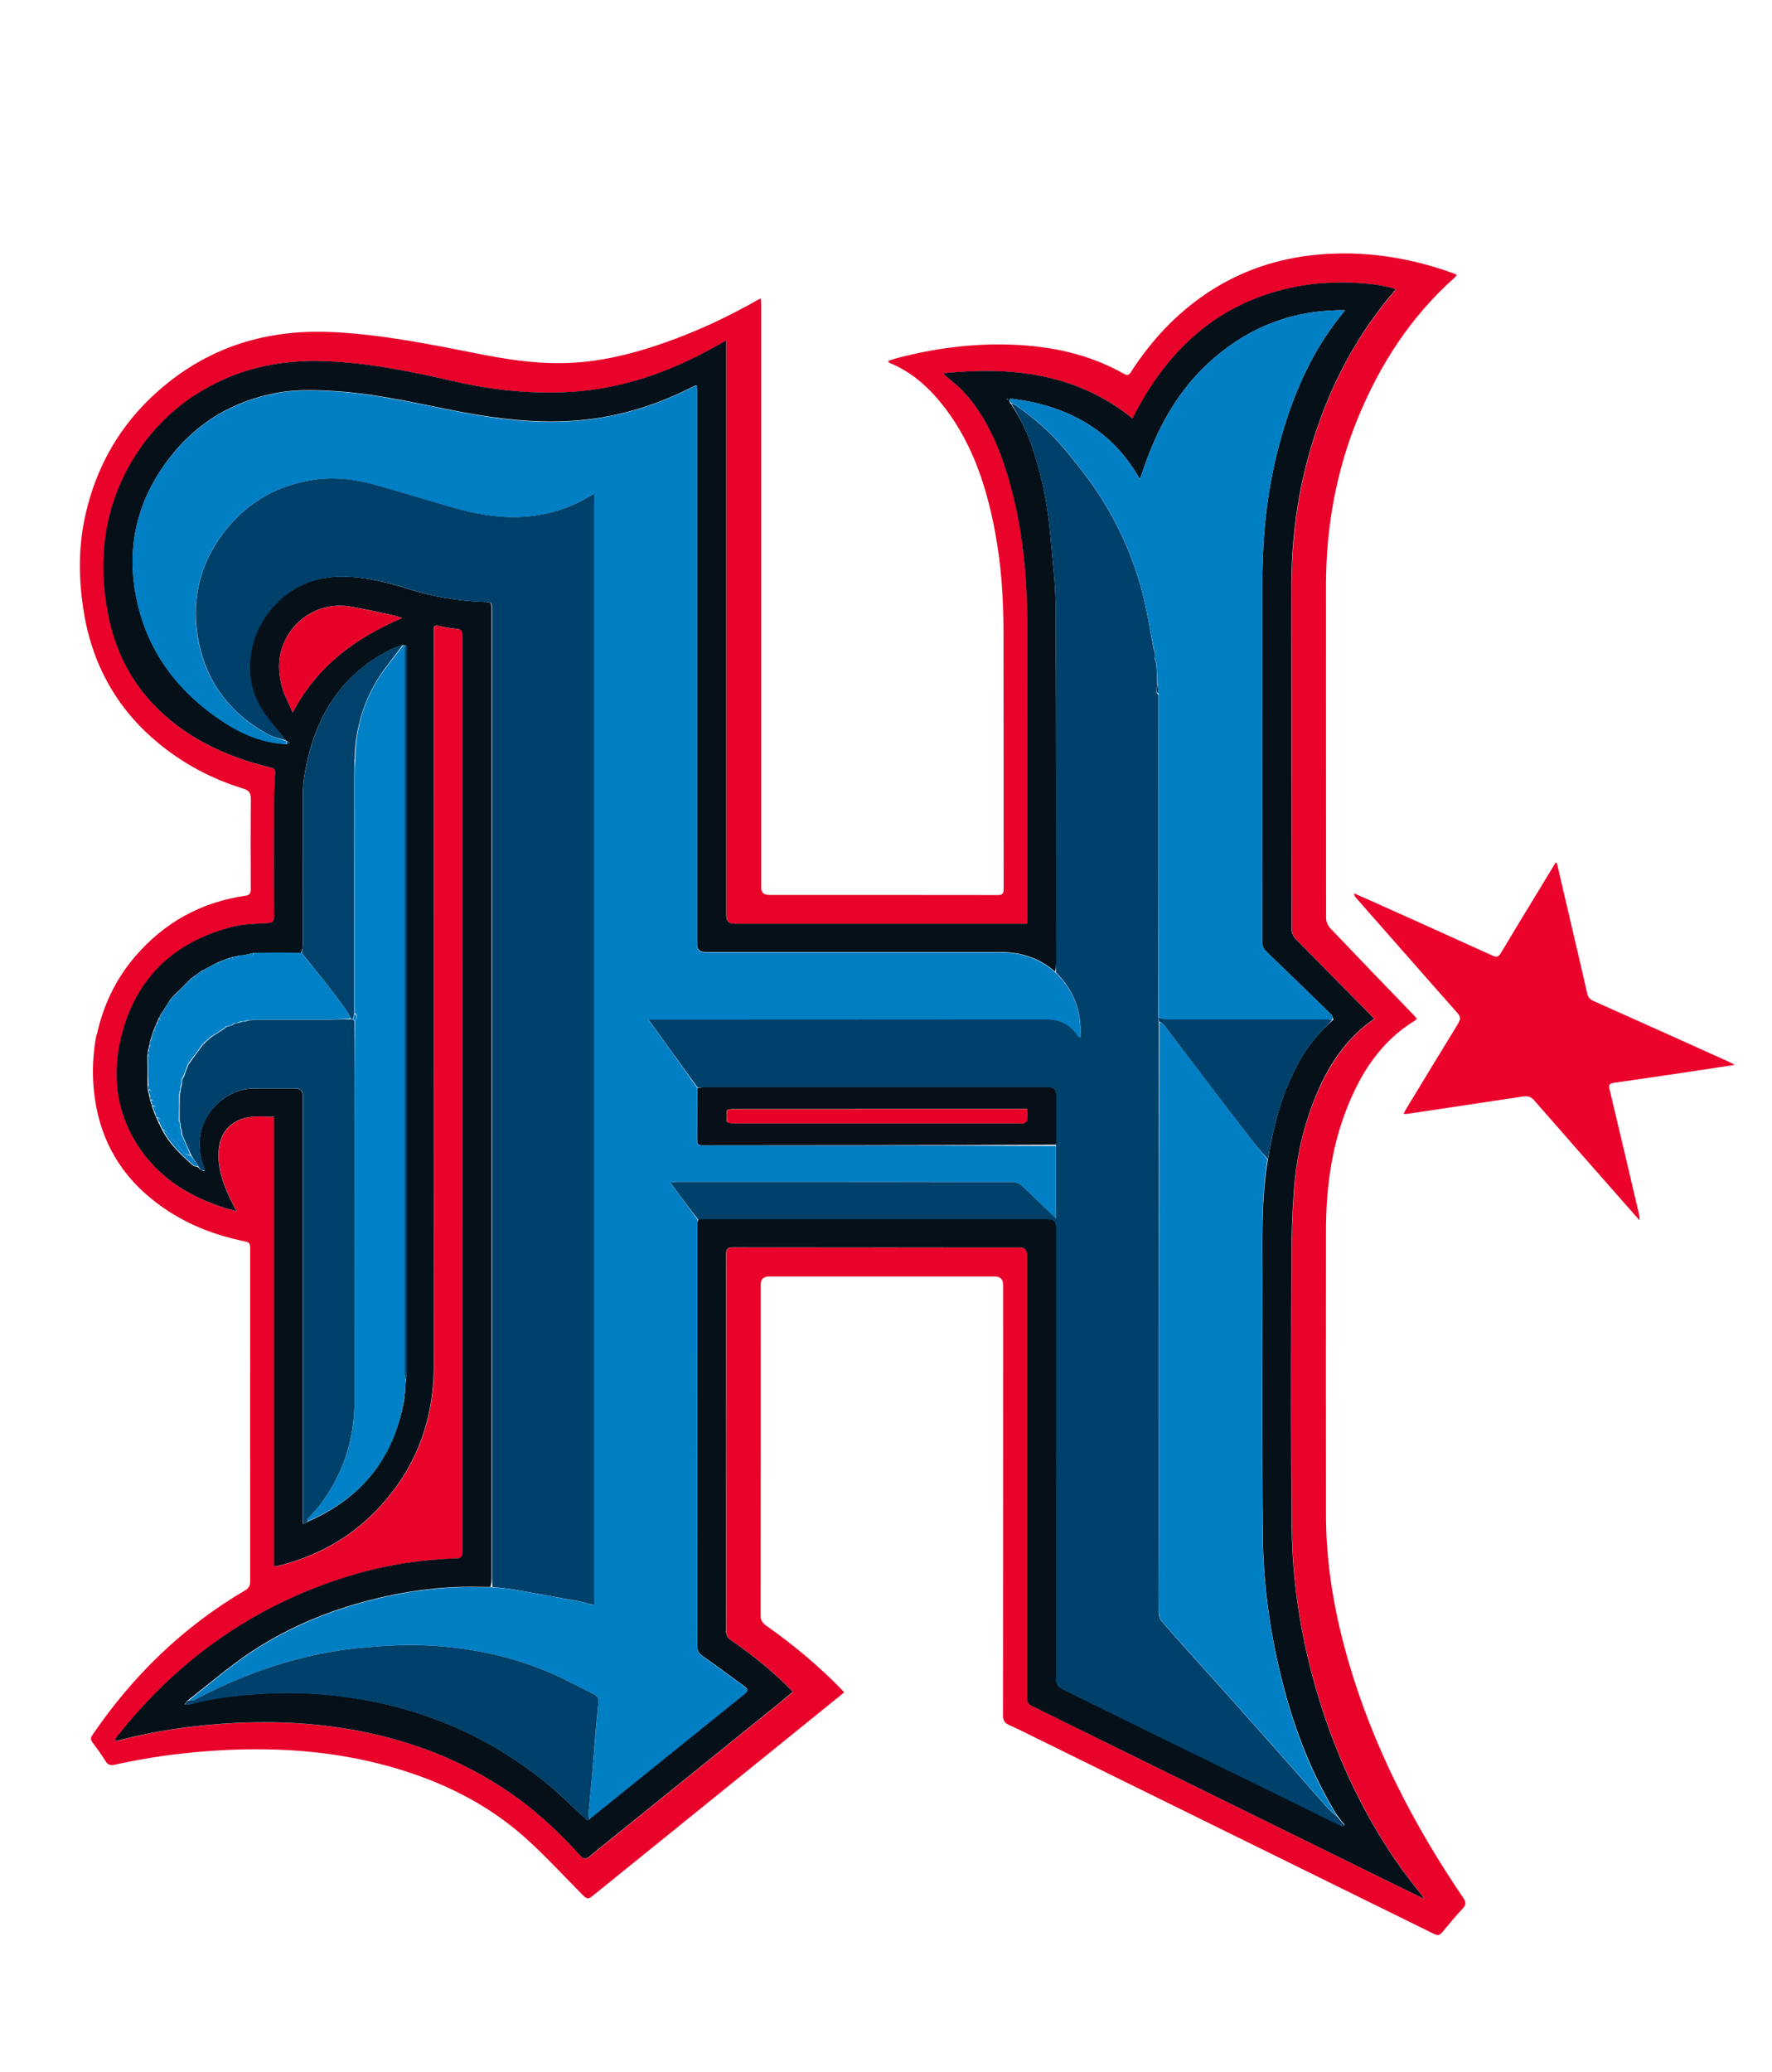 <?xml version="1.0" encoding="UTF-8"?>
<svg id="Layer_1" data-name="Layer 1" xmlns="http://www.w3.org/2000/svg" viewBox="0 0 160 187.1">
  <defs>
    <style>
      .cls-1 {
        fill: none;
        opacity: 0;
      }

      .cls-2 {
        fill: #051019;
      }

      .cls-3 {
        fill: #00416b;
      }

      .cls-4 {
        fill: #e70128;
      }

      .cls-5 {
        fill: #0080c6;
      }

      .cls-6 {
        fill: #071019;
      }

      .cls-7 {
        fill: #e9032a;
      }

      .cls-8 {
        fill: #00416c;
      }

      .cls-9 {
        fill: #eb032b;
      }

      .cls-10 {
        fill: #e70028;
      }

      .cls-11 {
        fill: #00426c;
      }

      .cls-12 {
        fill: #007fc5;
      }
    </style>
  </defs>
  <path class="cls-1" d="M.11,73.74V20.47c53.33,0,106.67,0,160,0,0,52.39,0,104.77,0,157.16-53.33,0-106.67,0-160,0,0-34.61,0-69.23,0-103.89M8.74,93.47c-.31,1.67-.39,3.34-.22,5.03.41,3.92,2.05,7.18,5.1,9.68,2.42,1.99,5.2,3.21,8.25,3.86.75.16.76.15.76.93,0,9.93,0,19.86,0,29.79,0,.4-.1.63-.45.84-5.61,3.3-10.16,7.72-13.81,13.09-.17.25-.15.42.02.64.41.55.81,1.1,1.17,1.68.21.34.44.42.82.34,2.88-.64,5.79-1.04,8.74-1.25,5.48-.38,10.9-.06,16.21,1.44,4.44,1.25,8.53,3.22,12.01,6.29,1.88,1.65,3.57,3.52,5.33,5.3.27.27.44.41.82.11,7.19-5.83,14.39-11.64,21.58-17.45.39-.32.78-.64,1.19-.97-.09-.11-.14-.17-.2-.23-2.08-2.15-4.36-4.05-6.8-5.77-.33-.24-.54-.46-.54-.93.02-9.96.01-19.93.01-29.89q0-.73.75-.73c6.79,0,13.58,0,20.37,0q.77,0,.77.77c0,12.96,0,25.93-.01,38.89,0,.45.15.66.54.83.89.41,1.77.85,2.65,1.28,11.91,5.86,23.82,11.72,35.73,17.59.35.17.53.1.75-.17.59-.72,1.18-1.43,1.82-2.11.33-.35.32-.58.06-.98-4.48-6.6-8.11-13.62-10.35-21.3-1.26-4.33-2.04-8.74-2.04-13.26-.01-8.56-.01-17.12,0-25.68,0-3.69.47-7.31,1.78-10.78,1.27-3.36,3.13-6.3,6.3-8.22.04-.02.06-.08.11-.15-.09-.1-.17-.21-.27-.31-2.52-2.62-5.04-5.22-7.54-7.85-.2-.21-.37-.57-.37-.86-.02-10.05-.02-20.11-.01-30.16,0-5.14.88-10.12,2.82-14.89,1.99-4.92,4.81-9.29,8.81-12.84.06-.05.1-.14.17-.25-.24-.09-.45-.18-.66-.25-3.89-1.36-7.89-1.94-12-1.55-3.63.35-6.98,1.49-10,3.54-2.71,1.83-4.89,4.19-6.67,6.92-.17.26-.28.55-.72.29-3.12-1.78-6.52-2.5-10.07-2.63-3.53-.14-7,.32-10.41,1.21-.27.07-.53.17-.81.26.07.1.08.15.1.16,2.13.87,3.74,2.37,5.1,4.17,2.47,3.27,3.69,7.04,4.44,11.01.57,3.01.77,6.05.78,9.11.02,7.75,0,15.51.01,23.26,0,.4-.12.51-.52.51-6.89-.01-13.79-.01-20.68-.01q-.7,0-.69-.69c0-17.53,0-35.05,0-52.58,0-.18-.02-.36-.03-.59-.15.07-.21.09-.27.13-2.63,1.51-5.38,2.79-8.24,3.81-3.07,1.1-6.21,1.88-9.49,1.91-2.61.03-5.17-.38-7.72-.89-4.23-.84-8.45-1.68-12.78-1.91-5.51-.29-10.51,1.02-14.87,4.44-4.02,3.15-6.58,7.26-7.66,12.26-.59,2.73-.56,5.47-.16,8.21.72,4.88,2.91,8.96,6.71,12.13,2.3,1.92,4.91,3.29,7.77,4.18.51.16.67.37.66.91-.03,2.72-.02,5.44-.01,8.16,0,.36-.07.54-.47.59-4.02.58-7.35,2.43-9.99,5.51-1.74,2.03-2.86,4.39-3.45,7.09M139.17,80.01c-1.22,2.01-2.44,4.01-3.64,6.02-.22.37-.4.41-.79.24-3.78-1.72-7.57-3.41-11.35-5.12-.37-.17-.75-.33-1.13-.49.02.19.09.3.18.4,3.04,3.46,6.08,6.93,9.14,10.38.33.37.3.61.07.99-1.58,2.57-3.13,5.14-4.7,7.72-.07.12-.13.25-.21.41.13.01.18.03.23.02,3.5-.52,7.01-1.04,10.51-1.58.44-.07.74-.01,1.05.35,2.66,3.06,5.33,6.09,8.01,9.13.47.53.94,1.06,1.5,1.7-.01-.25,0-.37-.03-.48-.89-3.79-1.77-7.57-2.68-11.36-.1-.41.02-.53.4-.58,2.46-.35,4.93-.72,7.39-1.08,1.12-.17,2.24-.34,3.52-.54-.29-.15-.43-.23-.59-.3-4.06-1.82-8.11-3.65-12.18-5.47-.32-.14-.48-.33-.56-.68-.48-2.12-.98-4.23-1.47-6.35-.42-1.8-.84-3.6-1.26-5.41l-.12-.05c-.42.69-.83,1.37-1.29,2.12Z"/>
  <path class="cls-7" d="M8.74,93.43c.58-2.66,1.7-5.01,3.44-7.05,2.64-3.08,5.96-4.93,9.99-5.51.39-.06.47-.23.47-.59-.01-2.72-.02-5.44.01-8.16,0-.53-.16-.75-.66-.91-2.86-.88-5.47-2.26-7.77-4.18-3.8-3.17-5.99-7.25-6.71-12.13-.41-2.74-.43-5.49.16-8.21,1.08-5.01,3.64-9.11,7.66-12.26,4.36-3.42,9.36-4.73,14.87-4.44,4.33.23,8.55,1.07,12.78,1.91,2.55.51,5.11.92,7.72.89,3.28-.04,6.42-.82,9.49-1.91,2.86-1.02,5.6-2.3,8.24-3.81.06-.03.12-.06.27-.13.01.23.03.41.03.59,0,17.53,0,35.05,0,52.58q0,.69.69.69c6.89,0,13.79,0,20.68.01.39,0,.52-.11.52-.51,0-7.75,0-15.51-.01-23.26,0-3.06-.21-6.1-.78-9.11-.75-3.96-1.98-7.74-4.44-11.01-1.36-1.8-2.97-3.31-5.1-4.17-.03-.01-.04-.05-.1-.16.28-.09.54-.19.81-.26,3.41-.89,6.88-1.35,10.41-1.21,3.55.14,6.95.86,10.07,2.63.44.25.55-.03.72-.29,1.78-2.73,3.96-5.08,6.67-6.92,3.03-2.05,6.37-3.19,10-3.54,4.12-.39,8.11.19,12,1.55.21.07.42.16.66.25-.08.11-.11.2-.17.25-4,3.55-6.81,7.92-8.81,12.84-1.93,4.77-2.81,9.75-2.82,14.89,0,10.05,0,20.11.01,30.16,0,.29.17.64.37.86,2.5,2.63,5.02,5.24,7.54,7.85.09.1.18.21.27.31-.05.06-.07.12-.11.15-3.17,1.92-5.02,4.86-6.3,8.22-1.32,3.47-1.78,7.1-1.78,10.78-.01,8.56-.01,17.12,0,25.68,0,4.52.78,8.93,2.04,13.26,2.24,7.69,5.87,14.7,10.35,21.3.27.39.27.63-.06.98-.64.68-1.23,1.39-1.82,2.11-.22.27-.4.34-.75.17-11.91-5.87-23.82-11.73-35.73-17.59-.88-.43-1.75-.88-2.65-1.28-.38-.17-.54-.39-.54-.83.01-12.96.01-25.93.01-38.89q0-.77-.77-.77c-6.79,0-13.58,0-20.37,0q-.75,0-.75.73c0,9.96,0,19.93-.01,29.89,0,.46.21.69.54.93,2.44,1.72,4.73,3.63,6.8,5.77.06.06.11.13.2.23-.41.34-.8.66-1.19.97-7.2,5.82-14.39,11.63-21.58,17.45-.37.3-.55.16-.82-.11-1.76-1.78-3.46-3.64-5.33-5.3-3.47-3.06-7.56-5.03-12.01-6.29-5.31-1.5-10.73-1.82-16.21-1.44-2.94.2-5.86.61-8.74,1.25-.38.09-.61,0-.82-.34-.36-.58-.76-1.13-1.17-1.68-.17-.23-.19-.39-.02-.64,3.65-5.37,8.2-9.79,13.81-13.09.36-.21.45-.45.45-.84-.01-9.93,0-19.86,0-29.79,0-.79,0-.77-.76-.93-3.05-.65-5.84-1.87-8.25-3.86-3.05-2.51-4.7-5.77-5.1-9.68-.18-1.69-.09-3.36.23-5.07M17.59,35.69c-2.51,1.68-4.5,3.83-5.96,6.48-2.27,4.13-2.73,8.53-1.89,13.1.79,4.27,2.89,7.74,6.39,10.33,2.49,1.84,5.31,2.98,8.3,3.7.37.09.47.21.44.6-.08.87-.11,1.75-.11,2.63-.01,3.39-.02,6.77.01,10.16,0,.56-.18.64-.68.67-1.08.06-2.19.08-3.23.36-5.33,1.42-8.76,4.82-9.97,10.22-.79,3.51-.26,6.89,1.84,9.89,1.9,2.71,4.6,4.3,7.7,5.28.26.08.52.14.93.24-.14-.28-.22-.43-.29-.57-.77-1.51-1.41-3.07-1.31-4.81.08-1.3.64-2.32,1.89-2.86.99-.43,2.02-.29,3.11-.27v40.54c.12.02.17.05.22.04,3.48-.83,6.52-2.46,9.01-5.04,3.53-3.66,5.21-8.05,5.2-13.13-.02-22.02,0-44.03,0-66.05,0-.11,0-.21,0-.32-.03-.38.14-.44.48-.36.51.12,1.03.21,1.55.26.41.04.57.17.56.61-.01,27.58-.01,55.16,0,82.73,0,.42-.11.58-.55.59-3.2.11-6.36.59-9.42,1.51-8.63,2.59-15.67,7.52-21.23,14.59-.07.09-.12.21-.2.36.14,0,.19.02.24,0,2.89-.77,5.82-1.23,8.8-1.48,5.05-.42,10.05-.17,14.99,1.03,4.59,1.11,8.81,3.01,12.61,5.83,1.98,1.47,3.74,3.17,5.39,4.99.3.33.5.35.86.06,1.54-1.27,3.11-2.51,4.66-3.77,4.14-3.35,8.29-6.69,12.43-10.04.41-.33.82-.68,1.25-1.04-1.74-1.77-3.59-3.29-5.58-4.64-.32-.22-.45-.45-.45-.86.01-11.32.01-22.63,0-33.95,0-.54.14-.67.67-.67,8.61.02,17.23.01,25.84.01q.67,0,.67.69c0,13.32,0,26.63,0,39.95,0,.38.11.59.46.77,2.54,1.23,5.06,2.49,7.59,3.74,8.27,4.07,16.54,8.13,24.81,12.2.95.47,1.9.93,2.99,1.46-.16-.23-.22-.32-.29-.42-.6-.78-1.23-1.53-1.79-2.33-3.11-4.4-5.43-9.19-7.1-14.3-1.75-5.39-2.74-10.92-2.78-16.58-.07-8.17-.04-16.35-.02-24.53,0-1.98.08-3.96.23-5.94.21-2.85.83-5.61,1.91-8.26.95-2.33,2.22-4.45,4.11-6.15.37-.33.79-.62,1.21-.95-.15-.16-.26-.29-.38-.41-2.24-2.27-4.5-4.53-6.72-6.81-.2-.21-.35-.57-.35-.86-.02-10.23,0-20.46-.02-30.68,0-4.04.45-8.01,1.51-11.91,1.37-5.02,3.53-9.66,6.76-13.78.37-.47.77-.93,1.16-1.41-1.46-.58-5.51-.9-8.84-.27-7.07,1.33-11.78,5.65-14.93,11.93-5.09-4.1-10.93-4.7-17.07-4.08.09.16.21.25.32.34.49.42,1.02.81,1.45,1.28,1.93,2.08,3.08,4.59,3.91,7.25,1.41,4.49,1.87,9.12,1.89,13.81.02,8.88,0,17.75,0,26.63,0,.17-.02.33-.03.39-.83,0-1.58,0-2.33,0-8.03,0-16.07,0-24.1,0q-.72,0-.72-.72c0-17.1,0-34.21,0-51.31,0-.18,0-.37,0-.63-.85.46-1.61.89-2.38,1.29-3.61,1.84-7.42,3.07-11.48,3.34-3.61.24-7.18-.13-10.71-.94-3.85-.88-7.69-1.67-11.66-1.82-4.23-.16-8.14.7-11.76,3.08Z"/>
  <path class="cls-9" d="M139.19,79.97c.44-.72.86-1.4,1.27-2.09l.12.05c.42,1.8.84,3.6,1.26,5.41.49,2.12,1,4.23,1.47,6.35.08.35.24.53.56.68,4.06,1.81,8.12,3.64,12.18,5.47.15.07.3.15.59.3-1.28.2-2.4.37-3.52.54-2.46.37-4.92.73-7.39,1.08-.38.05-.5.18-.4.58.91,3.78,1.79,7.57,2.68,11.36.03.11.01.22.03.48-.56-.63-1.03-1.16-1.5-1.7-2.67-3.04-5.35-6.08-8.01-9.13-.31-.36-.62-.41-1.05-.35-3.5.54-7,1.05-10.51,1.58-.05,0-.1,0-.23-.02.08-.16.14-.29.21-.41,1.56-2.57,3.12-5.15,4.7-7.72.23-.38.26-.62-.07-.99-3.06-3.45-6.09-6.92-9.14-10.38-.09-.1-.16-.21-.18-.4.38.16.75.33,1.13.49,3.79,1.7,7.57,3.4,11.35,5.12.39.18.56.14.79-.24,1.2-2.02,2.42-4.02,3.66-6.05Z"/>
  <path class="cls-2" d="M17.62,35.67c3.59-2.35,7.5-3.21,11.73-3.06,3.97.15,7.82.94,11.66,1.82,3.52.81,7.1,1.18,10.71.94,4.06-.27,7.87-1.49,11.48-3.34.77-.39,1.53-.82,2.38-1.29,0,.26,0,.44,0,.63,0,17.1,0,34.21,0,51.31q0,.72.72.72c8.03,0,16.07,0,24.1,0,.75,0,1.5,0,2.33,0,0-.06.03-.22.03-.39,0-8.88.01-17.75,0-26.63-.01-4.68-.48-9.31-1.89-13.81-.84-2.66-1.98-5.17-3.91-7.25-.44-.47-.97-.86-1.45-1.28-.11-.1-.23-.18-.32-.34,6.14-.62,11.99-.02,17.07,4.08,3.15-6.28,7.86-10.6,14.93-11.93,3.34-.63,7.38-.31,8.84.27-.39.48-.79.93-1.16,1.41-3.22,4.12-5.39,8.76-6.76,13.78-1.06,3.9-1.52,7.87-1.51,11.91.01,10.23,0,20.46.02,30.68,0,.29.15.65.35.86,2.23,2.28,4.48,4.54,6.72,6.81.12.12.23.25.38.41-.43.33-.84.62-1.21.95-1.9,1.7-3.17,3.82-4.11,6.15-1.07,2.65-1.7,5.42-1.91,8.26-.15,1.97-.23,3.96-.23,5.94-.02,8.18-.05,16.35.02,24.53.05,5.66,1.03,11.19,2.78,16.58,1.67,5.12,3.99,9.91,7.1,14.3.57.8,1.2,1.56,1.79,2.33.07.09.14.19.29.42-1.09-.53-2.04-.99-2.99-1.46-8.27-4.07-16.54-8.13-24.81-12.2-2.53-1.25-5.06-2.5-7.59-3.74-.36-.17-.46-.38-.46-.77,0-13.32,0-26.63,0-39.95q0-.69-.67-.69c-8.61,0-17.23,0-25.84-.01-.53,0-.67.14-.67.67.02,11.32.01,22.63,0,33.95,0,.4.13.64.45.86,1.99,1.35,3.84,2.87,5.58,4.64-.43.36-.84.7-1.25,1.04-4.14,3.35-8.29,6.7-12.43,10.04-1.55,1.25-3.12,2.5-4.66,3.77-.35.29-.55.27-.86-.06-1.65-1.82-3.41-3.52-5.39-4.99-3.8-2.82-8.02-4.71-12.61-5.83-4.94-1.2-9.94-1.45-14.99-1.03-2.98.25-5.91.71-8.8,1.48-.05.01-.1,0-.24,0,.08-.15.12-.26.2-.36,5.56-7.07,12.6-12,21.23-14.59,3.07-.92,6.22-1.4,9.42-1.51.44-.01.55-.17.55-.59,0-27.58,0-55.16,0-82.73,0-.44-.16-.58-.56-.61-.52-.05-1.04-.14-1.55-.26-.35-.08-.51-.02-.48.36,0,.1,0,.21,0,.32,0,22.02-.01,44.03,0,66.05,0,5.09-1.67,9.48-5.2,13.13-2.49,2.58-5.53,4.2-9.01,5.04-.05.01-.1-.02-.22-.04v-40.54c-1.09-.01-2.12-.15-3.11.27-1.25.54-1.81,1.56-1.89,2.86-.1,1.74.54,3.3,1.31,4.81.08.15.15.3.29.57-.41-.11-.67-.16-.93-.24-3.1-.98-5.8-2.57-7.7-5.28-2.1-3-2.63-6.39-1.84-9.89,1.21-5.4,4.63-8.8,9.97-10.22,1.04-.28,2.15-.3,3.23-.36.51-.03.69-.11.68-.67-.03-3.39-.02-6.77-.01-10.16,0-.88.04-1.75.11-2.63.04-.39-.07-.51-.44-.6-2.99-.72-5.81-1.86-8.3-3.7-3.5-2.59-5.61-6.06-6.39-10.33-.84-4.58-.38-8.97,1.89-13.1,1.45-2.64,3.45-4.8,5.99-6.5M17.88,105.39s.08.06.12.15c.06.04.12.07.25.12.02,0,.04.01.07.08.2-.05.2-.05.12-.26-.4-.99-.54-2-.35-3.07.42-2.3,2.55-4.14,4.88-4.14,1.23,0,2.45,0,3.68,0q.7,0,.7.71c0,12.61,0,25.22,0,37.82,0,.22,0,.45,0,.79.21-.1.33-.15.52-.24,4.9-2.15,7.78-5.86,8.66-11.2,0-.11.02-.23.04-.43.01-.38.03-.76.1-1.2.01-.24.04-.49.04-.73,0-21.67,0-43.34,0-65,0-.16,0-.32-.02-.47,0-.04-.11-.06-.24-.08-.02,0-.04.01-.14.02-.15.04-.31.07-.45.13-1.86.8-3.45,1.94-4.8,3.47-2.06,2.34-3.06,5.14-3.57,8.14-.16.91-.14,1.85-.14,2.77-.01,4.19,0,8.38,0,12.57,0,.22-.06.44-.17.68-.05,0-.09.02-.24,0-1.34.02-2.67.03-4.09.03-.29.07-.59.14-.96.21-.11.01-.22.03-.39.03-.08.03-.17.07-.32.09-.05.01-.09.02-.21.02-.12.05-.25.1-.42.15,0,0-.04.02-.11.02-.13.06-.25.12-.42.18,0,0-.04.03-.11.03-.1.05-.19.1-.33.16,0,0-.03.03-.11.04-.37.2-.74.41-1.15.62,0,0-.03.03-.11.04-.28.21-.55.42-.86.63-.02.01-.03.03-.11.08-.57.57-1.14,1.15-1.76,1.75-.03.05-.06.11-.14.19-.22.35-.44.7-.66,1.07,0,0,.01.02-.06.05-.05.11-.11.23-.21.38-.02.05-.04.1-.12.2-.06.16-.11.33-.21.53-.02.05-.04.1-.1.2-.02.06-.03.12-.08.22,0,0,0,.05-.05.1-.09.31-.19.62-.31,1-.01.11-.02.22-.08.38-.03.16-.06.33-.12.57,0,.08,0,.16-.04.32.01.92.02,1.84.02,2.84.02.08.03.16.03.31.05.19.11.38.16.65.02.07.04.15.05.29.04.09.09.19.13.35.01.04.03.08.04.2.09.23.19.46.29.75.04.07.08.15.12.3.09.16.17.33.26.54,0,0,.04.03.04.09.03.05.07.11.11.22.03.05.07.1.12.22.67,1.27,1.7,2.23,2.76,3.16.1.09.28.09.43.13,0,0,0,0-.01.07M114.49,104.62c.38-2.13.82-4.24,1.63-6.26.82-2.04,1.85-3.95,3.44-5.51.26-.25.52-.51.84-.79-.07-.16-.09-.36-.21-.47-1.94-1.9-3.89-3.8-5.85-5.68-.28-.27-.38-.54-.38-.92,0-10.74,0-21.47.01-32.21,0-1.1.05-2.21.1-3.31.18-3.76.81-7.45,1.93-11.05,1.08-3.47,2.58-6.74,4.83-9.63.18-.23.36-.45.62-.78-.3,0-.47,0-.64,0-4.57.1-8.5,1.77-11.82,4.88-2.5,2.35-4.18,5.25-5.38,8.44-.22.6-.43,1.2-.69,1.92-.21-.35-.35-.58-.5-.81-2.11-3.3-5.18-5.19-8.93-6.07-.68-.16-1.37-.25-2.06-.36-.32-.05-.39.09-.18.42.86,1.27,1.52,2.63,2,4.08.82,2.51,1.36,5.09,1.58,7.73.19,2.22.48,4.45.49,6.68.06,10.64.03,21.28.04,31.92,0,.3-.01.61-.09.89-1.44-1.27-3.13-1.78-5.03-1.78-8.86,0-17.72,0-26.58,0q-.72,0-.72-.7c0-16.65,0-33.29,0-49.94,0-.17-.01-.33-.02-.49-.09,0-.13-.02-.15,0-.14.06-.29.13-.43.2-3.39,1.71-6.98,2.75-10.77,2.98-3.29.2-6.55-.18-9.78-.78-3.7-.7-7.36-1.61-11.14-1.88-1.89-.13-3.78-.22-5.66.13-3.88.72-7.09,2.6-9.54,5.69-2.78,3.51-3.97,7.52-3.29,11.96.81,5.23,3.64,9.18,8.02,12.05,1.71,1.12,3.57,1.91,5.74,2.01.08-.04.15-.09.23-.13-.09-.06-.19-.11-.33-.18,0,0-.04-.01-.05-.08-.68-.84-1.41-1.64-2.02-2.54-.83-1.23-1.24-2.65-1.22-4.12.03-1.9.67-3.63,1.9-5.11,1.7-2.05,3.94-2.99,6.56-2.96,2.02.02,3.97.52,5.89,1.12,2.19.69,4.44,1.08,6.74,1.16.76.03.76.01.76.79,0,29.06,0,58.13,0,87.19,0,.32,0,.63-.1.96-.19,0-.39,0-.58,0-2.96-.1-5.88.19-8.76.82-4.46.97-8.66,2.61-12.45,5.16-1.91,1.29-3.65,2.81-5.54,4.26-.08.1-.16.2-.29.36.2,0,.3.02.4,0,2.35-.63,4.77-.89,7.19-1,2.71-.13,5.41.05,8.1.49,4.24.7,8.23,2.07,11.97,4.18,1.98,1.13,3.85,2.42,5.58,3.91.98.85,1.9,1.76,2.86,2.63.15.13.29.44.58.03.06-.04.11-.09.17-.13,4.58-3.7,9.15-7.4,13.74-11.08.38-.3.22-.48-.06-.68-1.23-.9-2.45-1.81-3.7-2.68-.37-.25-.54-.5-.54-.97.02-12.62.01-25.24.01-37.86,0-.23.02-.45.12-.69.12,0,.25,0,.37,0,10.4,0,20.81,0,31.21,0q.72,0,.72.73c0,13.6,0,27.19-.01,40.79,0,.48.16.72.58.93,2.82,1.37,5.62,2.77,8.44,4.15,2.75,1.35,5.51,2.68,8.26,4.03,2.74,1.34,5.47,2.69,8.2,4.04.15.07.3.12.45.18.03-.04.07-.08.1-.13-.2-.25-.4-.49-.63-.81-.08-.12-.16-.23-.23-.35-2.08-3.48-3.55-7.21-4.59-11.13-1.19-4.49-1.87-9.06-1.92-13.7-.09-7.7-.04-15.39-.04-23.09,0-3.68-.12-7.38.51-11.09M25.67,62.64c.23.51.47,1.03.76,1.68,2.2-4.17,5.62-6.71,9.86-8.52-.33-.11-.47-.17-.62-.21-1.33-.28-2.66-.59-4.01-.82-2.51-.44-4.94.87-5.98,3.18-.69,1.53-.58,3.06-.02,4.68M90.93,36.12s.08-.04.11-.06c-.03-.03-.06-.06-.09-.09-.02.04-.05.07-.02.15Z"/>
  <path class="cls-12" d="M62.99,110.07c0,.23-.03.45-.03.68,0,12.62,0,25.24-.01,37.86,0,.47.17.71.54.97,1.25.87,2.47,1.78,3.7,2.68.27.2.43.38.06.68-4.58,3.69-9.16,7.39-13.74,11.08-.05.04-.11.09-.23.14-.1-.08-.17-.16-.16-.25.11-1.23.24-2.47.35-3.7.19-2.16.35-4.32.56-6.47.04-.42-.08-.62-.41-.78-1.43-.7-2.83-1.47-4.29-2.08-3.24-1.34-6.64-2.05-10.13-2.29-1.41-.1-2.83-.1-4.24,0-1.74.11-3.49.26-5.2.57-4.29.78-8.35,2.27-12.21,4.32-.14.07-.33.03-.5.04,1.82-1.42,3.56-2.95,5.47-4.23,3.79-2.55,7.99-4.19,12.45-5.16,2.89-.63,5.81-.92,8.76-.82.19,0,.39,0,.67,0,.72.07,1.35.1,1.97.21,1.89.32,3.78.67,5.66,1.02.53.1,1.06.25,1.6.39V44.58c-.12.06-.18.09-.24.13-1.9,1.18-3.97,1.83-6.19,1.96-2.15.13-4.25-.24-6.32-.83-2.35-.68-4.69-1.4-7.05-2.06-1.87-.52-3.79-.74-5.71-.42-3.06.51-5.64,1.91-7.63,4.34-2.3,2.82-3.21,6.04-2.68,9.61.6,4,2.77,6.97,6.28,8.95.52.29,1.13.42,1.69.63,0,0,.04.01.06.05.01.11,0,.18,0,.25-2.09-.08-3.96-.87-5.67-1.99-4.38-2.87-7.22-6.83-8.02-12.05-.68-4.44.5-8.46,3.29-11.96,2.45-3.09,5.66-4.97,9.54-5.69,1.88-.35,3.77-.26,5.66-.13,3.77.27,7.44,1.18,11.14,1.88,3.23.61,6.49.99,9.78.78,3.79-.23,7.38-1.27,10.77-2.98.14-.07.28-.14.43-.2.03-.01.07,0,.15,0,0,.16.02.33.02.49,0,16.65,0,33.29,0,49.94q0,.7.72.7c8.86,0,17.72,0,26.58,0,1.9,0,3.59.51,5.07,1.82,1.67,1.64,2.39,3.58,2.24,5.87-.07-.02-.11-.01-.13-.03-.05-.05-.1-.1-.14-.16-.68-.98-1.57-1.44-2.8-1.44-11.75.02-23.5.01-35.25.01h-.69c1.54,2.13,2.99,4.13,4.43,6.18-.01,1.61,0,3.17-.03,4.73,0,.4.16.46.5.46,10.64,0,21.28-.01,31.92.04,0,2.18,0,4.31,0,6.56-1.11-1.07-2.1-2.05-3.12-2.99-.19-.18-.51-.31-.77-.31-10.12-.02-20.23-.01-30.35-.01-.16,0-.32.03-.6.05.87,1.18,1.66,2.26,2.46,3.34Z"/>
  <path class="cls-3" d="M62.98,98.18c-1.45-2-2.9-4.01-4.44-6.14h.69c11.75,0,23.5,0,35.25-.01,1.23,0,2.12.45,2.8,1.44.04.06.09.11.14.16.02.02.06.02.13.03.15-2.28-.56-4.22-2.2-5.86,0-.34.01-.64.01-.94,0-10.64.02-21.28-.04-31.92-.01-2.23-.3-4.45-.49-6.68-.23-2.63-.76-5.21-1.58-7.73-.48-1.45-1.14-2.82-1.96-4.12.19.05.35.12.49.22,1.62,1.15,3.12,2.43,4.38,3.97,1.04,1.27,2.09,2.54,2.98,3.91,1.82,2.78,3.18,5.79,4.01,9.01.44,1.7.71,3.44,1.04,5.18.02.08.05.14.1.24.01.22.02.41,0,.61.02.11.06.21.11.34.05.65.08,1.25.09,1.88-.04.34-.26.68.12.97,0,9.73.01,19.42-.01,29.13-.01.15,0,.28.03.45,0,16.2,0,32.35,0,48.5,0,1.6,0,3.19,0,4.79,0,.24.07.54.22.72.83.97,1.68,1.92,2.54,2.87,1.28,1.43,2.57,2.86,3.86,4.3,1.94,2.18,3.88,4.36,5.82,6.55.94,1.06,1.86,2.14,2.81,3.19.27.3.6.55.9.82.2.25.4.49.6.74-.03.04-.07.08-.1.13-.15-.06-.31-.11-.45-.18-2.73-1.35-5.46-2.7-8.2-4.04-2.75-1.35-5.51-2.68-8.26-4.03-2.81-1.38-5.62-2.78-8.44-4.15-.42-.2-.58-.45-.58-.93.01-13.6.01-27.19.01-40.79q0-.73-.72-.73c-10.4,0-20.81,0-31.21,0-.12,0-.25,0-.41.01-.84-1.07-1.63-2.15-2.5-3.33.28-.02.44-.05.6-.05,10.12,0,20.23,0,30.35.01.26,0,.58.14.77.31,1.02.95,2.01,1.92,3.12,2.99,0-2.26,0-4.38,0-6.61,0-1.59,0-3.08,0-4.57q0-.67-.69-.67c-10.25,0-20.5,0-30.75,0-.32,0-.63.01-.95.02Z"/>
  <path class="cls-3" d="M25.8,66.84c-.56-.17-1.17-.3-1.69-.59-3.52-1.97-5.68-4.95-6.28-8.95-.54-3.57.38-6.79,2.68-9.61,1.99-2.43,4.57-3.83,7.63-4.34,1.92-.32,3.84-.1,5.71.42,2.36.66,4.69,1.38,7.05,2.06,2.06.59,4.16.96,6.32.83,2.22-.13,4.29-.78,6.19-1.96.06-.04.12-.06.24-.13v100.35c-.54-.13-1.06-.29-1.6-.39-1.89-.35-3.77-.69-5.66-1.02-.62-.11-1.25-.14-1.92-.22-.04-.33-.04-.64-.04-.96,0-29.06,0-58.13,0-87.19,0-.78,0-.77-.76-.79-2.3-.08-4.55-.47-6.74-1.16-1.92-.61-3.87-1.1-5.89-1.12-2.62-.03-4.86.91-6.56,2.96-1.23,1.48-1.87,3.21-1.9,5.11-.03,1.47.39,2.89,1.22,4.12.6.89,1.34,1.69,2.02,2.57Z"/>
  <path class="cls-12" d="M104.53,61.73c-.04-.6-.08-1.2-.12-1.88-.03-.16-.06-.25-.09-.33,0-.18-.01-.36-.02-.62-.03-.12-.06-.18-.09-.23-.35-1.72-.62-3.47-1.06-5.17-.83-3.22-2.19-6.23-4.01-9.01-.89-1.37-1.94-2.64-2.98-3.91-1.26-1.54-2.76-2.82-4.38-3.97-.14-.1-.3-.17-.49-.25-.25-.26-.18-.39.14-.35.69.1,1.38.2,2.06.36,3.75.88,6.82,2.77,8.93,6.07.15.23.29.46.5.81.26-.72.47-1.32.69-1.92,1.2-3.19,2.88-6.09,5.38-8.44,3.32-3.12,7.25-4.78,11.82-4.88.17,0,.34,0,.64,0-.26.33-.44.55-.62.78-2.25,2.89-3.75,6.16-4.83,9.63-1.12,3.6-1.75,7.29-1.93,11.05-.05,1.1-.1,2.21-.1,3.31,0,10.74,0,21.47-.01,32.21,0,.38.11.65.38.92,1.96,1.88,3.91,3.78,5.85,5.68.11.11.14.31.12.47-.31-.01-.54-.02-.76-.02-4.75,0-9.51,0-14.26,0-.22,0-.44-.13-.66-.19,0-9.69,0-19.37,0-29.15-.03-.38-.07-.67-.1-.95Z"/>
  <path class="cls-12" d="M120.78,164.02c-.28-.24-.61-.48-.88-.78-.95-1.05-1.87-2.13-2.81-3.19-1.94-2.19-3.88-4.37-5.82-6.55-1.28-1.44-2.57-2.86-3.86-4.3-.85-.95-1.71-1.9-2.54-2.87-.15-.18-.22-.48-.22-.72-.02-1.6,0-3.19,0-4.79,0-16.15,0-32.3.03-48.51.15.02.29.06.37.16,2.57,3.36,5.12,6.73,7.69,10.1.55.72,1.13,1.41,1.7,2.11-.58,3.66-.46,7.35-.46,11.04,0,7.7-.05,15.39.04,23.09.05,4.63.74,9.21,1.92,13.7,1.04,3.92,2.51,7.65,4.59,11.13.07.12.15.23.25.38Z"/>
  <path class="cls-5" d="M36.63,124.58c-.01.38-.03.76-.07,1.2-.04.18-.05.29-.06.41-.82,5.3-3.71,9-8.67,11.14-.03-.11-.02-.23.04-.31.26-.3.57-.57.82-.89,2.24-2.84,3.33-6.06,3.32-9.68-.01-8.52,0-17.05,0-25.57,0-2.91,0-5.82.05-8.74.21-.23.3-.45-.04-.67,0-7.12,0-14.2-.01-21.27,0-.51.01-1.02.06-1.53.04-.35.04-.7.05-1.09.18-2.34.87-4.48,2.11-6.4.66-1.02,1.46-1.95,2.2-2.93.02,0,.04-.01.1.01.03.3.03.56.03.82,0,21.65,0,43.29,0,64.94,0,.18.05.37.08.55Z"/>
  <path class="cls-3" d="M32.01,92.15c0,2.91,0,5.82,0,8.73,0,8.52,0,17.05,0,25.57,0,3.61-1.08,6.84-3.32,9.68-.25.31-.55.59-.82.89-.06.07-.07.19-.08.32-.09.08-.21.14-.42.24,0-.34,0-.56,0-.79,0-12.61,0-25.22,0-37.82q0-.71-.7-.71c-1.23,0-2.45,0-3.68,0-2.33,0-4.46,1.84-4.88,4.14-.2,1.07-.05,2.08.35,3.07.08.21.08.21-.13.21-.05-.05-.09-.05-.13-.04-.06-.04-.12-.07-.19-.17-.04-.1-.07-.13-.11-.16,0,0,0,0,0-.04-.2-.33-.41-.62-.62-.95-.25-.57-.5-1.11-.74-1.68-.03-.08-.06-.14-.09-.23-.02-.15-.03-.26-.04-.4-.03-.08-.06-.13-.09-.22,0-.12-.02-.2-.02-.31-.02-.12-.05-.2-.08-.33,0-.79,0-1.53.02-2.29.03-.11.04-.2.06-.33.01-.12.01-.2.04-.3.04-.08.05-.13.07-.23.02-.21.02-.38.06-.56.07-.09.11-.16.16-.27.12-.35.23-.67.36-1,.07-.09.12-.16.18-.26.36-.51.7-.98,1.07-1.47.11-.1.19-.2.29-.31.08-.08.15-.14.24-.21.12-.1.2-.2.32-.29.4-.25.76-.49,1.15-.74.09-.07.15-.13.25-.19.18-.05.32-.09.49-.14.09-.06.15-.12.25-.18.1,0,.17-.01.28-.02.12-.03.2-.07.32-.1.12-.01.2-.03.31-.03.08-.02.13-.05.22-.08.3-.03.56-.09.82-.09,2.14,0,4.27,0,6.41,0,.7,0,1.4-.04,2.11-.04.07.02.11.03.18.06.06.04.09.06.12.08Z"/>
  <path class="cls-3" d="M17.01,153.54c.2-.03.4.01.54-.06,3.85-2.05,7.91-3.54,12.21-4.32,1.71-.31,3.46-.46,5.2-.57,1.41-.09,2.83-.09,4.24,0,3.49.24,6.89.95,10.13,2.29,1.47.61,2.86,1.38,4.29,2.08.33.16.45.36.41.78-.22,2.15-.38,4.31-.56,6.47-.11,1.23-.24,2.47-.35,3.7,0,.08.06.17.13.27-.19.38-.34.07-.48-.06-.95-.88-1.88-1.79-2.86-2.63-1.72-1.49-3.59-2.79-5.58-3.91-3.74-2.12-7.73-3.49-11.97-4.18-2.69-.44-5.39-.62-8.1-.49-2.42.11-4.83.37-7.19,1-.09.02-.2,0-.4,0,.13-.17.21-.26.32-.38Z"/>
  <path class="cls-11" d="M31.86,92.05s-.09-.02-.16-.08c-.21-.36-.38-.68-.59-.98-.57-.77-1.14-1.54-1.73-2.29-.68-.87-1.39-1.73-2.1-2.62-.01-.05-.02-.07-.02-.09.03-.22.1-.44.1-.67,0-4.19,0-8.38,0-12.57,0-.93-.02-1.87.14-2.77.52-3,1.51-5.8,3.57-8.14,1.34-1.53,2.94-2.67,4.8-3.47.14-.06.3-.09.49-.13-.7.97-1.5,1.9-2.16,2.93-1.24,1.93-1.93,4.07-2.14,6.44-.04.41-.05.74-.06,1.07,0,.51-.02,1.02-.02,1.52,0,7.07,0,14.15,0,21.31-.05.24-.09.39-.14.54Z"/>
  <path class="cls-5" d="M27.29,86.11c.7.86,1.4,1.72,2.09,2.59.59.75,1.16,1.52,1.73,2.29.21.29.38.61.57.96-.7.06-1.4.09-2.1.1-2.14,0-4.27,0-6.41,0-.26,0-.52.06-.84.06-.12.02-.18.05-.24.09-.08.01-.16.03-.3.01-.15.02-.24.08-.34.13-.07,0-.14.01-.28.02-.13.06-.19.12-.24.18-.14.05-.28.09-.49.13-.13.06-.19.13-.25.19-.36.24-.72.49-1.16.74-.16.11-.24.2-.32.3-.06.06-.13.12-.25.2-.13.13-.21.23-.28.32-.34.48-.68.95-1.08,1.46-.09.11-.13.19-.17.27-.11.31-.21.63-.37.99-.08.12-.12.2-.16.28,0,.17-.02.34-.06.55-.05.11-.06.18-.06.25,0,.08,0,.16-.05.29-.04.15-.05.25-.06.35,0,.74,0,1.48-.02,2.29.01.16.06.25.1.34.01.08.02.16,0,.29.02.12.06.17.1.23.01.11.03.22.02.39.02.12.07.18.12.25.25.54.49,1.07.7,1.65-.22-.04-.45-.08-.57-.22-.53-.6-1.02-1.23-1.54-1.84-.11-.13-.28-.21-.42-.32-.03-.05-.07-.1-.08-.19-.03-.11-.09-.17-.14-.24,0,0-.04-.03,0-.06.15-.36-.01-.51-.3-.57-.04-.07-.08-.15-.09-.27-.15-.26.3-.78-.32-.78-.01-.04-.03-.08,0-.17.23-.32.05-.35-.16-.36-.02-.07-.04-.15-.02-.28.1-.31.28-.6-.18-.66-.02-.08-.03-.16,0-.28.09-.1.16-.15.17-.2.01-.81.02-1.62,0-2.43,0-.08-.13-.16-.2-.24,0-.08,0-.16.06-.28.39-.19.29-.38.11-.58.01-.11.02-.22.09-.36.19-.32.32-.6.45-.89,0-.02-.09-.08-.14-.13,0,0,0-.05.06-.06.06-.09.07-.17.07-.25.02-.05.04-.1.12-.18.3-.15.47-.3.2-.56.02-.05.04-.1.13-.18.11-.15.16-.27.21-.39,0,0-.01-.02.03-.03.29-.3.54-.59.78-.89.02-.02-.07-.13-.1-.2.03-.05.06-.11.15-.17.63-.53,1.2-1.04,1.76-1.56.04-.03,0-.13.01-.2,0-.02.01-.04.1-.05.51.01.79-.18.87-.64,0,0,.03-.03.07,0,.42-.2.81-.43,1.19-.65,0,0,.03-.03.07,0,.36.25.34.01.36-.19,0,0,.04-.03.08,0,.18-.05.31-.13.45-.21,0,0,.04-.02.09.01.28.17.43.13.44-.17.05-.01.09-.02.18,0,.11.07.17.11.24.14.04-.09.07-.17.11-.26.11-.01.22-.03.4-.03.4.04.8.36.96-.21,1.34-.02,2.67-.03,4.06,0,.13.05.21.05.29.06Z"/>
  <path class="cls-8" d="M114.47,104.65c-.6-.67-1.18-1.37-1.73-2.08-2.57-3.36-5.13-6.73-7.69-10.1-.07-.1-.22-.14-.37-.21-.06-.13-.08-.25-.07-.4.25.05.47.17.69.17,4.75.01,9.51,0,14.26,0,.23,0,.46.01.73.04-.21.27-.47.53-.72.78-1.59,1.56-2.62,3.47-3.44,5.51-.81,2.02-1.25,4.13-1.66,6.29Z"/>
  <path class="cls-10" d="M25.65,62.6c-.55-1.58-.66-3.11.03-4.64,1.04-2.31,3.47-3.62,5.98-3.18,1.34.23,2.67.54,4.01.82.15.03.29.1.62.21-4.24,1.8-7.66,4.35-9.86,8.52-.3-.65-.53-1.17-.78-1.72Z"/>
  <path class="cls-11" d="M36.66,124.55c-.06-.15-.11-.34-.11-.52,0-21.65,0-43.29,0-64.94,0-.26,0-.52,0-.82.06-.01.17.01.17.05.02.15.02.31.02.47,0,21.67,0,43.34,0,65,0,.24-.03.49-.07.76Z"/>
  <path class="cls-12" d="M14.7,102c.13.07.3.15.42.28.52.61,1.01,1.24,1.54,1.84.12.14.35.17.58.25.25.29.46.59.66.92-.15,0-.33,0-.43-.09-1.06-.93-2.09-1.89-2.76-3.19Z"/>
  <path class="cls-12" d="M13.35,95.25c.09.04.22.12.22.2.01.81,0,1.62,0,2.43,0,.05-.08.1-.16.16-.05-.91-.06-1.83-.06-2.79Z"/>
  <path class="cls-12" d="M17.31,88.31c.03.06.06.16.02.19-.56.52-1.13,1.03-1.73,1.55.53-.58,1.1-1.15,1.71-1.74Z"/>
  <path class="cls-12" d="M15.39,90.25c.07.05.15.16.13.18-.24.3-.49.59-.78.88.18-.35.4-.7.64-1.06Z"/>
  <path class="cls-12" d="M19.54,86.96c-.34.23-.73.45-1.13.65.35-.24.72-.44,1.13-.65Z"/>
  <path class="cls-12" d="M13.9,93c.07.02.17.08.16.1-.12.29-.26.57-.43.85.06-.31.15-.61.27-.95Z"/>
  <path class="cls-12" d="M18.28,87.61c-.04.45-.33.65-.82.63.23-.21.51-.42.82-.63Z"/>
  <path class="cls-12" d="M22.9,86.05c-.12.58-.52.25-.88.22.25-.09.55-.16.88-.22Z"/>
  <path class="cls-12" d="M13.76,99.88c.62-.04.17.48.32.71-.13-.21-.22-.44-.32-.71Z"/>
  <path class="cls-12" d="M13.39,98.4c.47.02.28.32.19.59-.09-.17-.14-.36-.19-.59Z"/>
  <path class="cls-12" d="M14.17,100.93c.29.03.45.17.3.51-.12-.15-.21-.31-.3-.51Z"/>
  <path class="cls-12" d="M13.51,94.37c.21.17.31.37-.07.52,0-.16.02-.33.07-.52Z"/>
  <path class="cls-12" d="M14.35,91.95c.29.24.13.39-.15.51.01-.16.07-.33.15-.51Z"/>
  <path class="cls-12" d="M21.02,86.4c.02.31-.13.34-.38.18.1-.08.23-.14.38-.18Z"/>
  <path class="cls-12" d="M19.97,86.77c.02.2.04.44-.3.19.08-.09.17-.14.3-.19Z"/>
  <path class="cls-12" d="M20.49,86.56c-.1.08-.24.16-.39.21.11-.09.23-.15.39-.21Z"/>
  <path class="cls-12" d="M21.55,86.29c0,.09-.04.18-.07.26-.07-.03-.13-.07-.2-.14.08-.07.16-.1.28-.13Z"/>
  <path class="cls-3" d="M25.91,67.19c-.03-.08-.03-.15-.02-.25.1.02.19.08.29.14-.08.04-.15.09-.26.12Z"/>
  <path class="cls-12" d="M13.59,99.35c.22-.02.39.01.17.3-.08-.08-.13-.17-.17-.3Z"/>
  <path class="cls-11" d="M36.52,126.17c-.02-.09-.01-.21.02-.34.02.09.01.21-.02.34Z"/>
  <path class="cls-12" d="M14.68,91.37c-.01.11-.06.23-.15.36,0-.11.06-.23.15-.36Z"/>
  <path class="cls-3" d="M90.91,36.1c0-.06.02-.09.05-.13.03.03.06.06.09.09-.04.02-.08.04-.14.04Z"/>
  <path class="cls-12" d="M27.28,86.08c-.07.03-.15.02-.23-.02.04-.04.09-.05.17-.07.04.01.04.03.06.08Z"/>
  <path class="cls-12" d="M14.48,101.56c.06.03.11.09.14.17-.07-.04-.1-.09-.14-.17Z"/>
  <path class="cls-12" d="M14.03,92.68c.02.05.01.13-.03.21-.02-.06,0-.12.03-.21Z"/>
  <path class="cls-12" d="M17.89,105.35s.07.02.11.09c-.03,0-.07-.02-.11-.09Z"/>
  <path class="cls-12" d="M18.22,105.65s.04-.02.09,0c-.01.02-.03.01-.09,0Z"/>
  <path class="cls-6" d="M62.98,98.23c.32-.05.64-.07.95-.07,10.25,0,20.5,0,30.75,0q.69,0,.69.67c0,1.49,0,2.98,0,4.52-10.64.05-21.28.05-31.92.06-.34,0-.51-.06-.5-.46.02-1.56.01-3.12.03-4.73M77.21,100.13c-3.68,0-7.37,0-11.05,0-.18,0-.51.05-.52.11-.05.34-.07.7,0,1.03.02.09.4.14.61.14,8.61,0,17.22,0,25.83,0,.12,0,.26.03.36-.01.12-.05.28-.17.29-.27.04-.32.01-.65.01-1.01-5.21,0-10.33,0-15.55,0Z"/>
  <path class="cls-8" d="M104.5,61.76c.06.26.1.54.12.87-.38-.2-.17-.54-.12-.87Z"/>
  <path class="cls-8" d="M104.29,59.54c.06.06.09.15.11.26-.05-.06-.09-.15-.11-.26Z"/>
  <path class="cls-8" d="M104.19,58.7c.05.03.08.09.1.17-.05-.03-.09-.09-.1-.17Z"/>
  <path class="cls-12" d="M32.05,68.67c-.03-.32-.02-.65.02-1.01.03.31.02.66-.02,1.01Z"/>
  <path class="cls-12" d="M31.88,92.07c.02-.17.07-.32.12-.51.34.13.24.35.04.58-.07-.01-.1-.03-.16-.08Z"/>
  <path class="cls-12" d="M16.29,101.49c-.05-.06-.09-.15-.11-.26.06.06.09.14.11.26Z"/>
  <path class="cls-12" d="M16.24,98.87c-.02-.08-.02-.18.02-.29.02.08.01.17-.02.29Z"/>
  <path class="cls-12" d="M18.77,93.92c.05-.09.13-.19.25-.29-.05.09-.13.19-.25.29Z"/>
  <path class="cls-12" d="M18.24,94.45c.05-.09.12-.19.23-.29-.04.09-.12.18-.23.29Z"/>
  <path class="cls-12" d="M21.51,92.37c.06-.05.15-.11.26-.13-.06.06-.14.1-.26.13Z"/>
  <path class="cls-12" d="M16.4,102.02s-.09-.09-.11-.16c.05.03.08.08.11.16Z"/>
  <path class="cls-12" d="M22.14,92.23s.09-.08.16-.1c-.03.05-.08.08-.16.1Z"/>
  <path class="cls-12" d="M16.53,102.65s-.09-.09-.11-.17c.06.04.08.09.11.17Z"/>
  <path class="cls-12" d="M16.34,98.24s0-.12.03-.19c.02.05,0,.11-.03.19Z"/>
  <path class="cls-12" d="M20.98,92.56c.02-.06.08-.12.18-.18-.02.06-.08.12-.18.18Z"/>
  <path class="cls-12" d="M20.24,92.89c.02-.06.08-.13.17-.19-.02.06-.08.13-.17.19Z"/>
  <path class="cls-12" d="M16.99,96.18c0-.06.05-.14.12-.22,0,.07-.05.14-.12.22Z"/>
  <path class="cls-12" d="M16.47,97.45c0-.06.04-.14.11-.23,0,.07-.04.14-.11.23Z"/>
  <path class="cls-4" d="M77.26,100.13c5.17,0,10.29,0,15.5,0,0,.37.02.69-.01,1.01-.01.1-.17.22-.29.27-.1.05-.24.01-.36.01-8.61,0-17.22,0-25.83,0-.21,0-.59-.05-.61-.14-.07-.33-.06-.69,0-1.03,0-.06.34-.11.52-.11,3.68,0,7.37,0,11.1,0Z"/>
</svg>